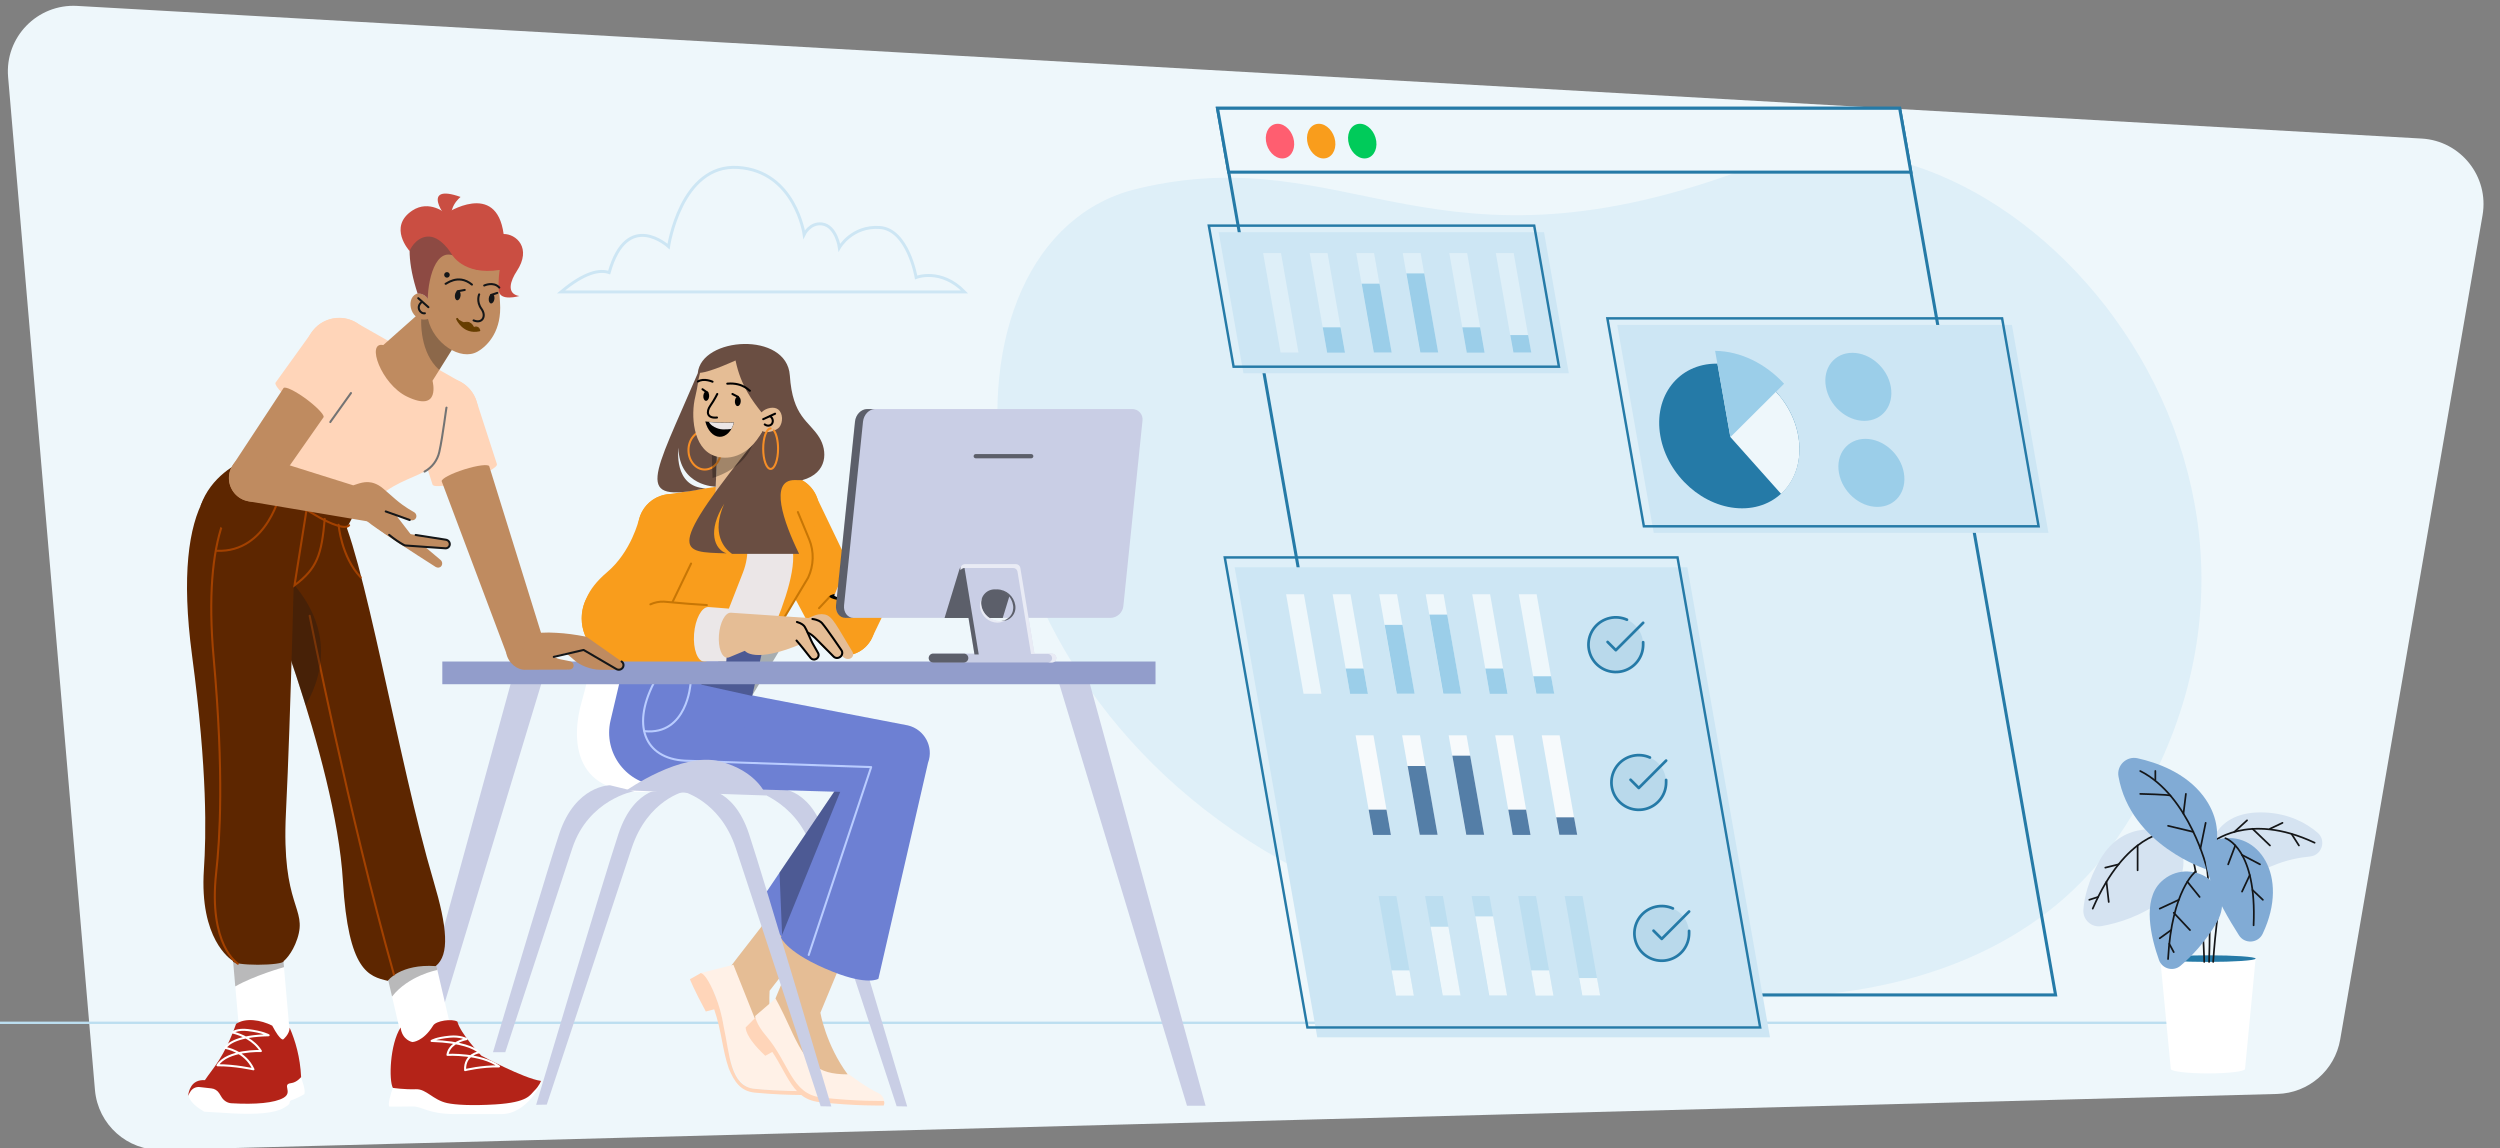<svg width="762" height="350" viewBox="0 0 762 350" fill="none" xmlns="http://www.w3.org/2000/svg">
<rect x="0" y="0" width="762" height="350" fill="#808080" stroke="none"/>
<g clip-path="url(#clip0_5124_157161)">
<path d="M756.682 65.605C758.716 53.828 750.036 42.908 738.104 42.233L23.527 1.803C11.374 1.115 1.43 11.352 2.47 23.479L28.941 332.217C29.845 342.765 38.813 350.781 49.397 350.501L694.111 333.434C703.641 333.182 711.668 326.239 713.29 316.845L756.682 65.605Z" fill="#EEF7FB"/>
<path d="M644.506 256.618C604.416 314.078 504.546 322.225 395.163 264.748C285.779 207.272 281.636 73.082 346.645 57.519C411.653 41.957 436.795 87.862 534.378 50.636C610.117 21.715 722.732 144.599 644.506 256.618Z" fill="#DEEFF8"/>
<path d="M279.242 84.563C279.242 84.563 276.775 70.011 268.228 69.343C259.682 68.726 255.849 75.462 255.849 75.462C255.849 75.462 254.924 68.88 250.562 68.263C246.862 67.8 245.1 71.451 245.1 71.451C245.1 71.451 242.368 52.168 224.923 51.037C207.477 49.906 203.777 75.153 203.777 75.153C203.777 75.153 191.177 63.584 185.67 83.072C182.763 82.095 178.181 82.969 171 88.985H183.732H190.428H214.085H247.346H294C286.775 81.581 279.242 84.563 279.242 84.563Z" stroke="#CDE6F4" stroke-width="0.904"/>
<path d="M-50.361 311.748L664.639 311.748" stroke="#BCDEF0" stroke-width="0.718" stroke-miterlimit="10"/>
<path fill-rule="evenodd" clip-rule="evenodd" d="M418.574 303.26L371.094 33H579.014L626.535 303.26H418.574Z" stroke="#257AA7" stroke-width="0.933" stroke-miterlimit="10"/>
<path fill-rule="evenodd" clip-rule="evenodd" d="M374.511 52.469L371.094 33H579.014L582.431 52.469H374.511Z" fill="#EEF7FB" stroke="#257AA7" stroke-width="0.933" stroke-miterlimit="10"/>
<path fill-rule="evenodd" clip-rule="evenodd" d="M389.448 37.728C391.792 37.728 394.017 40.112 394.415 43.013C394.812 45.953 393.183 48.297 390.839 48.297C388.495 48.297 386.269 45.913 385.872 43.013C385.475 40.073 387.104 37.728 389.448 37.728Z" fill="#FF5E70"/>
<path fill-rule="evenodd" clip-rule="evenodd" d="M402.004 37.728C404.348 37.728 406.573 40.112 406.97 43.013C407.368 45.953 405.739 48.297 403.395 48.297C401.05 48.297 398.825 45.913 398.428 43.013C398.031 40.073 399.62 37.728 402.004 37.728Z" fill="#F99D1C"/>
<path fill-rule="evenodd" clip-rule="evenodd" d="M414.521 37.728C416.866 37.728 419.091 40.112 419.488 43.013C419.885 45.953 418.256 48.297 415.912 48.297C413.568 48.297 411.343 45.913 410.946 43.013C410.548 40.073 412.138 37.728 414.521 37.728Z" fill="#00CB5A"/>
<path fill-rule="evenodd" clip-rule="evenodd" d="M504.053 162.408L492.928 99.035H613.238L624.363 162.408H504.053Z" fill="#CDE6F4"/>
<path fill-rule="evenodd" clip-rule="evenodd" d="M501.053 160.408L489.928 97.035H610.238L621.363 160.408H501.053Z" stroke="#257AA7" stroke-width="0.75"/>
<path fill-rule="evenodd" clip-rule="evenodd" d="M523.201 110.835C534.803 110.835 545.968 120.689 548.114 132.887C550.259 145.045 542.591 154.938 530.989 154.938C519.387 154.938 508.222 145.085 506.077 132.887C503.931 120.729 511.599 110.835 523.201 110.835Z" fill="#257AA7"/>
<path fill-rule="evenodd" clip-rule="evenodd" d="M523.482 110.875C535.005 111.034 546.011 120.848 548.117 132.926C549.388 140.118 547.242 146.515 542.872 150.528L527.416 133.205L523.482 110.875Z" fill="#EEF7FB"/>
<path fill-rule="evenodd" clip-rule="evenodd" d="M522.766 106.942C530.593 107.022 538.222 110.916 543.784 116.955L527.414 133.245L522.766 106.942Z" fill="#9BCEE9"/>
<path fill-rule="evenodd" clip-rule="evenodd" d="M564.603 107.538C570.086 107.538 575.331 112.186 576.324 117.908C577.318 123.629 573.742 128.278 568.259 128.278C562.775 128.278 557.531 123.629 556.537 117.908C555.504 112.186 559.12 107.538 564.603 107.538Z" fill="#9BCEE9"/>
<path fill-rule="evenodd" clip-rule="evenodd" d="M568.578 133.761C574.061 133.761 579.306 138.41 580.299 144.131C581.292 149.853 577.716 154.502 572.233 154.502C566.75 154.502 561.505 149.853 560.512 144.131C559.479 138.41 563.095 133.761 568.578 133.761Z" fill="#9BCEE9"/>
<path fill-rule="evenodd" clip-rule="evenodd" d="M376.31 172.898H514.306L539.497 316.173H401.5L376.31 172.898Z" fill="#CDE6F4"/>
<path fill-rule="evenodd" clip-rule="evenodd" d="M373.31 169.898H511.306L536.497 313.173H398.5L373.31 169.898Z" stroke="#257AA7" stroke-width="0.75"/>
<path fill-rule="evenodd" clip-rule="evenodd" d="M468.247 211.446L462.923 181.13H468.366L473.69 211.446H468.247ZM448.738 181.13H454.181L459.506 211.446H454.062L448.738 181.13ZM434.554 181.13H439.997L445.321 211.446H439.878L434.554 181.13ZM420.369 181.13H425.812L431.137 211.446H425.693L420.369 181.13ZM406.184 181.13H411.628L416.952 211.446H411.509L406.184 181.13ZM392 181.13H397.443L402.767 211.446H397.324L392 181.13Z" fill="#EEF7FB"/>
<path fill-rule="evenodd" clip-rule="evenodd" d="M415.602 203.777L416.952 211.485H411.509L410.158 203.777H415.602ZM422.038 190.467H427.482L431.177 211.446H425.733L422.038 190.467ZM458.155 203.777L459.506 211.485H454.063L452.712 203.777H458.155ZM441.11 187.328L445.361 211.446H439.918L435.666 187.328H441.11ZM467.333 206.122H472.777L473.73 211.446H468.287L467.333 206.122Z" fill="#9BCEE9"/>
<path opacity="0.12" d="M492.5 204.833C497.102 204.833 500.833 201.102 500.833 196.5C500.833 191.898 497.102 188.167 492.5 188.167C487.898 188.167 484.167 191.898 484.167 196.5C484.167 201.102 487.898 204.833 492.5 204.833Z" fill="#257AA7"/>
<path d="M500.833 195.738V196.505C500.832 198.302 500.25 200.05 499.174 201.49C498.098 202.929 496.586 203.982 494.863 204.491C493.14 205.001 491.298 204.94 489.612 204.317C487.926 203.694 486.487 202.543 485.509 201.036C484.531 199.528 484.067 197.745 484.185 195.952C484.303 194.159 484.998 192.452 486.165 191.086C487.333 189.72 488.911 188.768 490.664 188.372C492.416 187.976 494.25 188.157 495.892 188.888M500.833 189.833L492.5 198.175L490 195.675" stroke="#257AA7" stroke-width="0.833" stroke-linecap="round" stroke-linejoin="round"/>
<path fill-rule="evenodd" clip-rule="evenodd" d="M475.247 254.446L469.923 224.13H475.366L480.69 254.446H475.247ZM455.738 224.13H461.182L466.506 254.446H461.062L455.738 224.13ZM441.554 224.13H446.997L452.321 254.446H446.878L441.554 224.13ZM427.369 224.13H432.812L438.137 254.446H432.693L427.369 224.13ZM413.185 224.13H418.628L423.952 254.446H418.509L413.185 224.13Z" fill="#F7FAFC"/>
<path fill-rule="evenodd" clip-rule="evenodd" d="M422.602 246.777L423.952 254.485H418.509L417.158 246.777H422.602ZM429.038 233.467H434.482L438.177 254.446H432.733L429.038 233.467ZM465.155 246.777L466.506 254.485H461.063L459.712 246.777H465.155ZM448.11 230.328L452.361 254.446H446.918L442.666 230.328H448.11ZM474.333 249.122H479.777L480.73 254.446H475.287L474.333 249.122Z" fill="#547EA7"/>
<path opacity="0.12" d="M499.5 246.833C504.102 246.833 507.833 243.102 507.833 238.5C507.833 233.898 504.102 230.167 499.5 230.167C494.898 230.167 491.167 233.898 491.167 238.5C491.167 243.102 494.898 246.833 499.5 246.833Z" fill="#257AA7"/>
<path d="M507.833 237.738V238.505C507.832 240.302 507.25 242.05 506.174 243.49C505.098 244.929 503.586 245.982 501.863 246.491C500.14 247.001 498.298 246.94 496.612 246.317C494.926 245.694 493.487 244.543 492.509 243.036C491.531 241.528 491.067 239.745 491.185 237.952C491.303 236.159 491.998 234.452 493.165 233.086C494.333 231.72 495.911 230.768 497.664 230.372C499.416 229.976 501.25 230.157 502.892 230.888M507.833 231.833L499.5 240.175L497 237.675" stroke="#257AA7" stroke-width="0.833" stroke-linecap="round" stroke-linejoin="round"/>
<path fill-rule="evenodd" clip-rule="evenodd" d="M482.247 303.446L476.923 273.13H482.366L487.69 303.446H482.247ZM462.738 273.13H468.182L473.506 303.446H468.062L462.738 273.13ZM448.554 273.13H453.997L459.321 303.446H453.878L448.554 273.13ZM434.369 273.13H439.812L445.137 303.446H439.693L434.369 273.13ZM420.185 273.13H425.628L430.952 303.446H425.509L420.185 273.13Z" fill="#BCDEF0"/>
<path fill-rule="evenodd" clip-rule="evenodd" d="M429.602 295.777L430.952 303.485H425.509L424.158 295.777H429.602ZM436.038 282.467H441.482L445.177 303.446H439.733L436.038 282.467ZM472.155 295.777L473.506 303.485H468.063L466.712 295.777H472.155ZM455.11 279.328L459.361 303.446H453.918L449.666 279.328H455.11ZM481.333 298.122H486.777L487.73 303.446H482.287L481.333 298.122Z" fill="#EEF7FB"/>
<path opacity="0.12" d="M506.5 292.833C511.102 292.833 514.833 289.102 514.833 284.5C514.833 279.898 511.102 276.167 506.5 276.167C501.898 276.167 498.167 279.898 498.167 284.5C498.167 289.102 501.898 292.833 506.5 292.833Z" fill="#257AA7"/>
<path d="M514.833 283.738V284.505C514.832 286.302 514.25 288.05 513.174 289.49C512.098 290.929 510.586 291.982 508.863 292.491C507.14 293.001 505.298 292.94 503.612 292.317C501.926 291.694 500.487 290.543 499.509 289.036C498.531 287.528 498.067 285.745 498.185 283.952C498.303 282.159 498.998 280.452 500.165 279.086C501.333 277.72 502.911 276.768 504.664 276.372C506.416 275.976 508.25 276.157 509.892 276.888M514.833 277.833L506.5 286.175L504 283.675" stroke="#257AA7" stroke-width="0.833" stroke-linecap="round" stroke-linejoin="round"/>
<path fill-rule="evenodd" clip-rule="evenodd" d="M378.998 113.763L371.449 70.773H470.622L478.171 113.763H378.998Z" fill="#CDE6F4"/>
<path fill-rule="evenodd" clip-rule="evenodd" d="M375.998 111.763L368.449 68.773H467.622L475.171 111.763H375.998Z" stroke="#257AA7" stroke-width="0.75"/>
<path fill-rule="evenodd" clip-rule="evenodd" d="M461.247 107.446L455.923 77.13H461.366L466.69 107.446H461.247ZM441.738 77.13H447.181L452.506 107.446H447.062L441.738 77.13ZM427.554 77.13H432.997L438.321 107.446H432.878L427.554 77.13ZM413.369 77.13H418.812L424.137 107.446H418.693L413.369 77.13ZM399.184 77.13H404.628L409.952 107.446H404.509L399.184 77.13ZM385 77.13H390.443L395.767 107.446H390.324L385 77.13Z" fill="#DEEFF8"/>
<path fill-rule="evenodd" clip-rule="evenodd" d="M408.602 99.777L409.952 107.485H404.509L403.158 99.777H408.602ZM415.038 86.467H420.482L424.177 107.446H418.733L415.038 86.467ZM451.155 99.777L452.506 107.485H447.063L445.712 99.777H451.155ZM434.11 83.328L438.361 107.446H432.918L428.666 83.328H434.11ZM460.333 102.122H465.777L466.73 107.446H461.287L460.333 102.122Z" fill="#9BCEE9"/>
<path d="M684.286 325.823C684.286 326.572 679.223 327.177 672.975 327.177C666.727 327.177 661.664 326.57 661.664 325.823L658.432 292.185H687.518L684.286 325.823Z" fill="white"/>
<path d="M672.975 293.196C664.943 293.196 658.432 292.744 658.432 292.185C658.432 291.627 664.943 291.174 672.975 291.174C681.006 291.174 687.518 291.627 687.518 292.185C687.518 292.744 681.006 293.196 672.975 293.196Z" fill="#257AA7"/>
<path d="M674.572 293.196C674.572 293.196 675.856 272.353 679.144 264.462" stroke="#141618" stroke-width="0.529" stroke-miterlimit="10" stroke-linecap="round" stroke-linejoin="round"/>
<path d="M673.328 293.196C673.328 293.196 674.543 263.335 670.69 255.817" stroke="#141618" stroke-width="0.529" stroke-miterlimit="10" stroke-linecap="round" stroke-linejoin="round"/>
<path d="M671.847 293.193C671.847 293.193 671.346 262.959 665.052 252.622" stroke="#141618" stroke-width="0.529" stroke-miterlimit="10" stroke-linecap="round" stroke-linejoin="round"/>
<path d="M690.277 247.643C697.642 247.965 702.877 250.808 706.383 253.793C709.155 256.151 707.734 260.696 704.111 261.053C700.781 261.383 696.78 262.159 692.793 263.852C683.095 267.968 672.864 266.389 673.328 259.764C673.328 259.764 674.213 246.938 690.277 247.643Z" fill="#D5E3F1"/>
<path d="M673.953 257.006C673.953 257.006 684.921 247.197 705.494 256.862" stroke="#141618" stroke-width="0.529" stroke-miterlimit="10" stroke-linecap="round" stroke-linejoin="round"/>
<path d="M640.098 262.025C647.586 248.934 660.826 253.561 660.826 253.561C664.772 255.393 669.831 266.148 658.995 274.419C652.501 279.377 645.289 281.43 640.555 282.278C637.52 282.823 634.78 280.354 635.014 277.279C635.292 273.629 636.47 268.367 640.098 262.025Z" fill="#D5E3F1"/>
<path d="M660.826 253.561C660.826 253.561 647.862 253.844 637.859 276.956" stroke="#141618" stroke-width="0.529" stroke-miterlimit="10" stroke-linecap="round" stroke-linejoin="round"/>
<path d="M651.534 231.118C657.448 232.435 666.163 235.51 671.551 242.611C680.319 254.164 672.77 265.067 672.77 265.067C672.77 265.067 649.436 257.726 645.711 236.658C645.113 233.275 648.18 230.372 651.534 231.118Z" fill="#81ABD5"/>
<path d="M672.771 265.07C672.771 265.07 667.386 242.59 652.347 235.005" stroke="#141618" stroke-width="0.529" stroke-miterlimit="10" stroke-linecap="round" stroke-linejoin="round"/>
<path d="M676.325 255.817C688.048 252.916 698.082 266.783 689.674 284.595C688.28 287.544 684.2 287.827 682.44 285.082C676.543 275.873 666.697 258.198 676.325 255.817Z" fill="#81ABD5"/>
<path d="M678.294 255.485C678.294 255.485 687.968 258.509 686.893 282.032" stroke="#141618" stroke-width="0.529" stroke-miterlimit="10" stroke-linecap="round" stroke-linejoin="round"/>
<path d="M675.671 281.123C672.09 287.313 667.791 291.672 664.625 294.357C662.42 296.229 659.024 295.317 658.054 292.593C655.678 285.917 652.813 274.387 658.713 268.759C667.309 260.559 682.244 269.77 675.671 281.123Z" fill="#81ABD5"/>
<path d="M669.231 265.624C669.231 265.624 661.954 271.18 660.827 292.319" stroke="#141618" stroke-width="0.529" stroke-miterlimit="10" stroke-linecap="round" stroke-linejoin="round"/>
<path d="M681.314 257.7L679.143 263.455" stroke="#141618" stroke-width="0.529" stroke-miterlimit="10" stroke-linecap="round" stroke-linejoin="round"/>
<path d="M683.369 260.578L688.852 263.455" stroke="#141618" stroke-width="0.529" stroke-miterlimit="10" stroke-linecap="round" stroke-linejoin="round"/>
<path d="M685.723 266.742L683.37 271.757" stroke="#141618" stroke-width="0.529" stroke-miterlimit="10" stroke-linecap="round" stroke-linejoin="round"/>
<path d="M686.55 271.254L689.722 274.26" stroke="#141618" stroke-width="0.529" stroke-miterlimit="10" stroke-linecap="round" stroke-linejoin="round"/>
<path d="M681.031 253.561L684.9 250.036" stroke="#141618" stroke-width="0.529" stroke-miterlimit="10" stroke-linecap="round" stroke-linejoin="round"/>
<path d="M686.552 252.605L691.882 257.7" stroke="#141618" stroke-width="0.529" stroke-miterlimit="10" stroke-linecap="round" stroke-linejoin="round"/>
<path d="M691.882 252.621L695.702 250.806" stroke="#141618" stroke-width="0.529" stroke-miterlimit="10" stroke-linecap="round" stroke-linejoin="round"/>
<path d="M698.452 254.161L700.711 257.699" stroke="#141618" stroke-width="0.529" stroke-miterlimit="10" stroke-linecap="round" stroke-linejoin="round"/>
<path d="M670.689 258.623L672.287 250.806" stroke="#141618" stroke-width="0.529" stroke-miterlimit="10" stroke-linecap="round" stroke-linejoin="round"/>
<path d="M668.525 253.56L660.831 251.712" stroke="#141618" stroke-width="0.529" stroke-miterlimit="10" stroke-linecap="round" stroke-linejoin="round"/>
<path d="M665.515 248.014L666.26 241.976" stroke="#141618" stroke-width="0.529" stroke-miterlimit="10" stroke-linecap="round" stroke-linejoin="round"/>
<path d="M661.549 242.511C661.271 242.184 652.343 241.975 652.343 241.975" stroke="#141618" stroke-width="0.529" stroke-miterlimit="10" stroke-linecap="round" stroke-linejoin="round"/>
<path d="M656.948 237.699V234.993" stroke="#141618" stroke-width="0.529" stroke-miterlimit="10" stroke-linecap="round" stroke-linejoin="round"/>
<path d="M651.544 257.7V265.26" stroke="#141618" stroke-width="0.529" stroke-miterlimit="10" stroke-linecap="round" stroke-linejoin="round"/>
<path d="M645.746 263.455L641.691 264.462" stroke="#141618" stroke-width="0.529" stroke-miterlimit="10" stroke-linecap="round" stroke-linejoin="round"/>
<path d="M642.053 268.759L642.744 274.918" stroke="#141618" stroke-width="0.529" stroke-miterlimit="10" stroke-linecap="round" stroke-linejoin="round"/>
<path d="M639.513 273.387L636.814 274.259" stroke="#141618" stroke-width="0.529" stroke-miterlimit="10" stroke-linecap="round" stroke-linejoin="round"/>
<path d="M666.705 268.759L670.445 273.387" stroke="#141618" stroke-width="0.529" stroke-miterlimit="10" stroke-linecap="round" stroke-linejoin="round"/>
<path d="M664.097 274.26L658.288 276.959" stroke="#141618" stroke-width="0.529" stroke-miterlimit="10" stroke-linecap="round" stroke-linejoin="round"/>
<path d="M662.557 278.213L667.511 283.484" stroke="#141618" stroke-width="0.529" stroke-miterlimit="10" stroke-linecap="round" stroke-linejoin="round"/>
<path d="M661.758 283.484L658.288 285.987" stroke="#141618" stroke-width="0.529" stroke-miterlimit="10" stroke-linecap="round" stroke-linejoin="round"/>
<path d="M661.194 287.672L662.557 290.205" stroke="#141618" stroke-width="0.529" stroke-miterlimit="10" stroke-linecap="round" stroke-linejoin="round"/>
<path fill-rule="evenodd" clip-rule="evenodd" d="M163.415 336.747C163.415 336.747 183.612 268.984 188.519 254.136C193.458 239.287 203.242 240.357 203.242 240.357L208.716 241.206C208.716 241.206 197.485 243.66 192.546 258.477C187.607 273.326 166.655 336.684 166.655 336.684L163.415 336.747Z" fill="#C9CEE5"/>
<path fill-rule="evenodd" clip-rule="evenodd" d="M276.511 337.251C276.511 337.251 256.314 268.984 251.406 254.136C246.467 239.287 236.683 240.357 236.683 240.357L228.787 240.577C228.787 240.577 242.472 243.66 247.411 258.477C252.35 273.326 273.302 337.188 273.302 337.188L276.511 337.251Z" fill="#C9CEE5"/>
<path fill-rule="evenodd" clip-rule="evenodd" d="M222.779 175.425C214.631 174.67 201.041 174.167 185.5 176.809C181.945 177.407 179.554 180.333 180.058 183.447C181.63 193.231 180.12 204.273 177.383 213.585C174.017 224.942 174.08 243.88 200.317 241.112C226.397 238.375 238.981 239.255 238.981 239.255C258.077 237.84 258.045 241.929 269.465 241.678C260.814 233.373 216.959 226.263 221.773 222.708C224.51 220.663 218.91 211.855 231.714 183.227C233.35 179.452 227.467 175.866 222.779 175.425Z" fill="white"/>
<path fill-rule="evenodd" clip-rule="evenodd" d="M224.824 297.927C228.095 305.037 228.001 317.557 230.423 323.377C232.122 323.849 235.205 324.006 237.753 323.943C233.727 314.097 234.576 301.985 234.576 301.985L248.355 284.179L270.503 232.744C267.357 235.481 263.99 238.564 261.442 241.269L252.728 253.727C240.648 272.225 227.498 288.112 222.464 294.907C223.093 295.347 224.037 296.228 224.824 297.927Z" fill="#E5BD95"/>
<path fill-rule="evenodd" clip-rule="evenodd" d="M223.532 294.057L213.497 296.605C213.497 296.605 215.227 297.958 217.304 301.859C222.18 310.982 220.355 330.927 230.076 331.84C241.527 332.941 250.839 332.469 250.839 332.469C250.839 332.469 246.498 330.707 244.988 329.921C238.853 326.806 231.02 313.562 231.68 314.474L223.532 294.057Z" fill="#FFF1E7"/>
<path fill-rule="evenodd" clip-rule="evenodd" d="M210.288 298.461C210.288 298.461 211.421 301.45 215.133 308.308L217.681 307.647C219.978 314.254 220.166 320.074 222.148 325.705C223.784 329.606 225.64 332.594 230.076 333.035C241.527 334.136 250.839 333.664 250.839 333.664C250.839 333.664 249.581 333.161 248.197 332.563C244.642 332.626 237.847 332.626 230.013 331.871C222.557 331.179 222.431 321.363 220.544 312.712C220.009 309.44 219.191 306.42 218.027 303.526C215.951 298.367 214.315 296.605 213.591 296.605C213.466 296.605 213.34 296.668 213.277 296.794L210.288 298.461Z" fill="#FFD5B9"/>
<path fill-rule="evenodd" clip-rule="evenodd" d="M281.387 233.027L259.428 289.181C259.428 289.181 260.718 297.518 250.022 293.271C237.501 288.3 230.769 276.094 230.769 276.094L265.689 224.407C265.689 224.407 285.225 227.521 281.387 233.027Z" fill="#6D80D3"/>
<path opacity="0.3" fill-rule="evenodd" clip-rule="evenodd" d="M237.596 265.964L265.217 225.068H275.756C280.097 227.112 283.526 229.912 281.355 232.995L259.397 289.15C259.397 289.15 260.687 297.486 249.991 293.239C245.303 291.383 241.434 288.52 238.413 285.658L237.596 265.964Z" fill="black"/>
<path fill-rule="evenodd" clip-rule="evenodd" d="M233.254 321.804L239.608 318.312L230.611 309.85L227.308 313.121C227.276 313.121 226.836 315.795 233.254 321.804Z" fill="#FFD5B9"/>
<path fill-rule="evenodd" clip-rule="evenodd" d="M238.192 304.156L229.446 311.077C229.446 311.077 229.603 313.373 232.686 316.991C239.922 325.453 240.457 334.828 249.611 335.898C260.433 337.156 269.336 336.967 269.336 336.967C269.336 336.967 270.154 335.552 268.55 334.797C261.975 331.808 247.598 320.483 248.479 321.332L238.192 304.156Z" fill="#FFD5B9"/>
<path fill-rule="evenodd" clip-rule="evenodd" d="M238.16 302.803L230.169 309.692C230.169 309.692 230.326 311.989 233.409 315.607C240.645 324.069 241.18 333.444 250.334 334.513C261.156 335.772 269.525 335.552 269.525 335.552C269.525 335.552 269.304 333.884 267.7 333.161C261.125 330.172 248.29 319.098 249.202 319.948L238.16 302.803Z" fill="#FFF1E7"/>
<path fill-rule="evenodd" clip-rule="evenodd" d="M260.653 283.141H244.766C240.142 295.536 236.367 304.313 236.367 304.313C236.367 304.313 237.94 307.018 240.771 313.216C245.71 324.132 248.825 327.435 258.357 327.467C251.687 318.375 250.051 308.686 250.051 308.686L260.653 283.141Z" fill="#E5BD95"/>
<path fill-rule="evenodd" clip-rule="evenodd" d="M213.496 208.929L276.73 221.104C281.763 222.299 284.689 227.647 282.864 232.492L267.732 298.336C267.732 298.336 264.586 300.475 253.859 296.196C239.922 290.66 238.035 285.783 238.035 285.783L256.092 241.363L214.755 240.168L213.496 208.929Z" fill="#6D80D3"/>
<path fill-rule="evenodd" clip-rule="evenodd" d="M232.435 198.076L192.356 193.042L186.096 219.594C183.768 229.535 191.066 239.13 201.259 239.507L222.903 240.357L232.435 198.076Z" fill="#6D80D3"/>
<path d="M210.476 208.394C210.476 208.394 209.437 224.155 196.476 222.865" stroke="#B9CCFF" stroke-width="0.629" stroke-miterlimit="10" stroke-linecap="round" stroke-linejoin="round"/>
<path d="M199.308 208.111C192.135 222.047 197.137 231.8 209.91 231.894L265.53 233.813L246.497 291.069" stroke="#B9CCFF" stroke-width="0.629" stroke-miterlimit="10" stroke-linecap="round" stroke-linejoin="round"/>
<path opacity="0.3" fill-rule="evenodd" clip-rule="evenodd" d="M237.343 198.673L221.393 198.264L213.717 208.677L229.195 212.106L237.343 198.673Z" fill="black"/>
<path fill-rule="evenodd" clip-rule="evenodd" d="M154.008 320.703C160.551 300.726 171.153 268.481 174.456 258.477C179.396 243.628 193.269 241.143 193.269 241.143L185.939 239.35C185.939 239.35 175.4 239.287 170.461 254.136C167.095 264.297 156.556 299.499 150.264 320.703H154.008Z" fill="#C9CEE5"/>
<path fill-rule="evenodd" clip-rule="evenodd" d="M253.388 337.25C253.388 337.25 233.191 268.984 228.283 254.136C223.344 239.287 213.56 240.357 213.56 240.357L207.583 241.08C207.583 241.08 219.349 243.66 224.256 258.477C229.195 273.326 250.147 337.188 250.147 337.188L253.388 337.25Z" fill="#C9CEE5"/>
<path fill-rule="evenodd" clip-rule="evenodd" d="M190.972 240.891C190.972 240.891 207.708 229.094 219.317 232.051C230.925 235.009 233.505 242.464 233.505 242.464C233.505 242.464 209.565 241.678 190.972 240.891Z" fill="#C9CEE5"/>
<path fill-rule="evenodd" clip-rule="evenodd" d="M229.792 158.689C229.981 159.224 230.232 159.759 230.484 160.231C230.547 160.356 230.61 160.514 230.704 160.639L248.636 194.206C248.636 194.206 248.699 194.206 248.793 194.206C250.241 197.478 253.512 199.775 257.35 199.775C262.51 199.775 266.694 195.59 266.694 190.431C266.694 188.418 266.065 186.562 264.995 185.052L249.297 152.366C249.265 152.208 249.202 152.051 249.14 151.925C247.283 146.577 241.432 143.777 236.084 145.634C230.736 147.521 227.904 153.341 229.792 158.689Z" fill="#F99D1C"/>
<path fill-rule="evenodd" clip-rule="evenodd" d="M248.008 190.463C248.008 195.622 252.192 199.806 257.352 199.806C260.718 199.806 263.644 198.044 265.28 195.37C265.311 195.37 265.311 195.339 265.342 195.339L265.5 194.993C265.688 194.678 265.846 194.332 265.972 194.017L271.414 182.692H271.32C271.383 182.629 271.446 182.566 271.446 182.503C271.697 181.686 267.765 180.868 262.605 180.647C257.478 180.427 253.388 181.119 252.822 181.748C251.406 183.384 250.085 184.422 249.644 185.115C248.638 186.625 248.008 188.481 248.008 190.463Z" fill="#F99D1C"/>
<path d="M249.643 185.366L252.884 181.906" stroke="#C77605" stroke-width="0.629" stroke-miterlimit="10" stroke-linecap="round"/>
<path fill-rule="evenodd" clip-rule="evenodd" d="M262.636 180.616C267.764 180.836 271.728 181.654 271.476 182.472C271.224 183.29 266.851 183.793 261.692 183.573C256.564 183.353 252.6 182.535 252.852 181.717C253.135 180.931 257.508 180.427 262.636 180.616Z" fill="#000100"/>
<path fill-rule="evenodd" clip-rule="evenodd" d="M273.112 174.764L270.155 181.843H270.092C270.092 181.874 270.092 181.906 270.092 181.968C269.872 182.661 266.16 183.07 261.787 182.912C257.414 182.723 254.079 182.031 254.3 181.339C254.3 181.308 254.331 181.245 254.394 181.213L257.32 174.135L273.112 174.764Z" fill="#EBE7E8"/>
<path fill-rule="evenodd" clip-rule="evenodd" d="M265.595 173.192C269.968 173.38 273.303 174.072 273.083 174.764C272.862 175.457 269.15 175.866 264.777 175.708C260.404 175.519 257.07 174.827 257.29 174.135C257.51 173.443 261.254 173.003 265.595 173.192Z" fill="black"/>
<path fill-rule="evenodd" clip-rule="evenodd" d="M275.943 150.195C275.346 151.611 274.685 152.963 273.898 154.316C273.521 154.977 273.081 155.669 272.577 156.329C272.325 156.675 272.074 156.99 271.791 157.336C271.508 157.651 271.099 158.06 270.973 158.217C270.186 159.129 269.62 160.105 269.368 160.985C269.18 161.646 269.18 162.212 269.274 162.684L274.622 162.904C274.622 162.904 272.2 174.072 272.168 174.167C271.979 174.764 268.771 175.142 264.995 174.985C261.22 174.827 258.326 174.23 258.515 173.632C258.546 173.569 261.912 165.232 261.912 165.232V165.201V164.226C261.881 161.961 262.667 159.821 263.769 158.186C264.901 156.55 266.285 155.323 267.732 154.348C268.141 154.064 268.299 154.001 268.582 153.844C268.833 153.687 269.085 153.53 269.337 153.309C269.84 152.932 270.344 152.491 270.815 152.02C271.791 151.076 272.734 150.006 273.615 148.937L273.647 148.874C274.119 148.276 274.968 148.182 275.534 148.622C276.038 149.031 276.164 149.66 275.943 150.195Z" fill="#E5BD95"/>
<path d="M291.202 145.13C288.433 148.213 285.633 151.296 282.802 154.348C281.386 155.889 279.971 157.399 278.523 158.909C277.8 159.664 277.076 160.419 276.321 161.174C275.566 161.929 274.811 162.684 273.93 163.471C272.704 164.572 270.847 164.509 269.809 163.313C268.74 162.149 268.865 160.293 270.092 159.192C270.187 159.098 270.281 159.035 270.376 158.972L270.438 158.941C271.162 158.437 271.98 157.84 272.766 157.21C273.553 156.581 274.371 155.952 275.157 155.291C276.762 154.002 278.335 152.649 279.908 151.328C283.054 148.654 286.2 145.98 289.346 143.243C289.912 142.739 290.761 142.802 291.233 143.337C291.674 143.872 291.642 144.627 291.202 145.13Z" fill="#E5BD95"/>
<path d="M286.105 141.355L283.274 153.089C283.242 153.247 283.18 153.404 283.085 153.561L282.991 153.687C282.11 154.851 281.229 155.889 280.317 156.927C279.404 157.965 278.429 159.004 277.423 159.979C276.416 160.954 275.378 161.929 274.214 162.81C273.081 163.691 271.854 164.509 270.407 165.138C269.715 165.421 268.96 165.138 268.677 164.446C268.425 163.817 268.708 163.062 269.337 162.747L269.369 162.716C270.407 162.181 271.414 161.426 272.358 160.576C273.333 159.727 274.214 158.783 275.095 157.808C275.975 156.833 276.825 155.826 277.611 154.788C278.398 153.75 279.216 152.649 279.908 151.611L279.625 152.177L283.526 140.694C283.746 140.002 284.532 139.593 285.224 139.814C285.885 140.002 286.263 140.694 286.105 141.355Z" fill="#E5BD95"/>
<path d="M278.838 144.281L281.732 152.46C281.889 152.9 281.827 153.372 281.606 153.781L281.48 154.001C281.166 154.536 280.914 154.977 280.631 155.448C280.348 155.92 280.033 156.361 279.75 156.833C279.152 157.745 278.523 158.626 277.863 159.507C276.573 161.237 275.189 162.936 273.741 164.54C272.609 165.83 270.627 165.987 269.369 164.886C268.11 163.785 268.016 161.835 269.18 160.545C269.306 160.388 269.463 160.262 269.62 160.136C271.193 158.909 272.735 157.619 274.245 156.266C274.968 155.574 275.723 154.882 276.416 154.19C276.762 153.844 277.108 153.467 277.454 153.12C277.768 152.774 278.146 152.365 278.397 152.051L278.146 153.592L276.29 145.098C276.132 144.375 276.604 143.651 277.328 143.494C277.957 143.305 278.618 143.651 278.838 144.281Z" fill="#E5BD95"/>
<path fill-rule="evenodd" clip-rule="evenodd" d="M267.952 157.525L281.259 150.415L274.087 164.257L267.449 163.974L267.952 157.525Z" fill="#E5BD95"/>
<path d="M264.586 161.866C264.586 161.866 264.838 158.343 269.148 156.487C272.231 155.197 277.862 152.554 277.862 152.554" stroke="black" stroke-width="0.629" stroke-miterlimit="10" stroke-linecap="round" stroke-linejoin="round"/>
<path d="M280.663 149.314C281.795 145.917 283.526 140.694 283.526 140.694C283.746 140.002 284.532 139.593 285.224 139.814C285.885 140.002 286.263 140.694 286.105 141.355L283.274 153.089C283.242 153.247 283.18 153.404 283.085 153.561L282.991 153.687C282.11 154.851 280.663 156.33 279.247 157.556" stroke="black" stroke-width="0.629" stroke-miterlimit="10" stroke-linecap="round" stroke-linejoin="round"/>
<path d="M277.863 152.555L276.258 145.099C276.101 144.375 276.573 143.652 277.296 143.494C277.957 143.337 278.618 143.683 278.838 144.312L281.732 152.492C281.889 152.932 281.827 153.404 281.606 153.813L281.48 154.033C281.166 154.568 280.914 155.008 280.631 155.48C280.348 155.952 280.033 156.393 279.75 156.864C279.152 157.777 278.523 158.658 277.863 159.538" stroke="black" stroke-width="0.629" stroke-miterlimit="10" stroke-linecap="round" stroke-linejoin="round"/>
<path fill-rule="evenodd" clip-rule="evenodd" d="M195.062 164.194C196.352 167.843 199.466 170.328 203.052 170.926C199.655 184.359 202.612 200.057 202.612 200.057L236.588 192.476L246.309 175.991C248.071 172.247 248.165 167.969 246.624 164.257L246.12 163.061C249.203 160.387 250.525 156.015 249.109 151.925C247.536 147.395 243.1 144.689 238.507 145.098C238.098 145.13 237.658 145.193 237.217 145.287C228.188 146.797 207.834 150.006 204.028 150.604C203.147 150.667 202.235 150.855 201.354 151.17C196.006 153.026 193.206 158.846 195.062 164.194Z" fill="#F99D1C"/>
<path fill-rule="evenodd" clip-rule="evenodd" d="M217.806 196.66L235.266 192.759C239.167 183.793 243.477 171.524 241.086 165.547C236.21 153.372 235.707 147.395 235.707 147.395L227.401 146.86C225.073 147.238 222.651 147.615 220.292 147.993C223.563 152.114 230.925 163.156 226.426 174.576C223.406 182.283 220.166 190.62 217.806 196.66Z" fill="#EBE6E7"/>
<path d="M243.195 156.078L246.624 164.351C248.166 168.063 248.072 172.342 246.31 176.086L237.69 190.494" stroke="#C77605" stroke-width="0.629" stroke-miterlimit="10" stroke-linecap="round"/>
<path fill-rule="evenodd" clip-rule="evenodd" d="M177.287 188.48C177.287 195.873 183.264 201.851 190.657 201.851C194.149 201.851 197.327 200.498 199.686 198.327C201.511 198.579 202.706 198.61 202.769 198.201C202.769 198.201 201.637 197.918 200.378 197.635C202.612 195.244 203.996 192.035 203.996 188.48C203.996 187.348 203.87 186.278 203.587 185.209C207.331 178.099 211.704 169.699 213.465 166.082C214.975 163.565 215.416 160.419 214.346 157.43C212.49 152.082 206.639 149.283 201.291 151.139C197.924 152.334 195.565 155.102 194.747 158.343C194.747 158.343 192.45 168.158 185.026 174.418C181.754 177.187 179.835 179.829 178.797 182.22C177.853 184.076 177.287 186.215 177.287 188.48Z" fill="#F99D1C"/>
<path d="M210.634 171.776L202.203 189.267" stroke="#C77605" stroke-width="0.629" stroke-miterlimit="10" stroke-linecap="round"/>
<path fill-rule="evenodd" clip-rule="evenodd" d="M189.683 201.819C189.777 201.851 189.903 201.851 190.029 201.851C190.029 201.851 190.155 201.851 190.343 201.851C190.438 201.851 190.532 201.851 190.658 201.851C190.878 201.851 191.13 201.851 191.35 201.819C196.352 201.788 214.095 201.945 214.095 201.945H214.127C216.392 201.976 218.531 198.075 218.908 193.231C219.286 188.386 217.744 184.454 215.479 184.454C212.585 184.265 208.275 183.982 203.084 183.478C201.102 178.571 196.289 175.11 190.689 175.11C183.296 175.11 177.319 181.088 177.319 188.48C177.288 195.527 182.762 201.316 189.683 201.819ZM190.375 201.882C190.249 201.882 190.155 201.882 190.06 201.851C190.029 201.851 190.123 201.851 190.375 201.882Z" fill="#F99D1C"/>
<path d="M198.24 184.202C199.498 183.636 200.914 183.321 202.361 183.384C207.867 183.919 212.428 184.234 215.448 184.422" stroke="#C77605" stroke-width="0.629" stroke-miterlimit="10" stroke-linecap="round"/>
<path fill-rule="evenodd" clip-rule="evenodd" d="M222.652 185.555L221.362 201.662C221.362 201.662 214.724 201.662 214.661 201.662C212.616 201.662 211.201 197.824 211.547 193.262C211.893 188.701 213.843 185.02 215.888 185.02C215.888 184.988 222.652 185.555 222.652 185.555Z" fill="#EBE7E8"/>
<path fill-rule="evenodd" clip-rule="evenodd" d="M246.97 188.417L244.579 191.815L244.642 196.093C229.793 202.448 227.025 198.359 227.025 198.359C227.025 198.359 224.791 199.271 222.337 200.309C222.117 200.403 221.897 200.466 221.677 200.466C219.978 200.466 218.845 197.383 219.129 193.577C219.412 189.802 221.016 186.719 222.715 186.75C222.904 186.719 246.97 188.417 246.97 188.417Z" fill="#E5BD95"/>
<path d="M243.321 189.707C247.033 188.323 248.763 186.782 251.374 187.285C253.765 187.757 255.024 190.777 259.837 198.673C260.749 200.403 258.39 201.914 256.628 199.9C255.842 200.592 254.426 200.655 253.954 200.089C253.168 199.082 248.543 194.678 247.725 193.671C247.033 192.79 246.278 192.885 244.925 193.168C243.856 193.388 245.366 194.08 244.233 194.489H244.202C242.786 195.024 241.276 194.363 240.804 193.011C240.332 191.658 239.231 191.469 240.647 190.966C240.773 190.903 242.283 191.91 243.321 189.707Z" fill="#E5BD95"/>
<path d="M235.297 190.305C238.663 189.141 241.243 188.103 242.218 188.354C243.854 188.826 244.578 189.518 244.892 189.99C245.616 191.123 246.906 194.426 247.566 195.59C248.227 196.723 248.856 197.887 249.517 199.019C249.894 199.711 249.611 200.623 248.888 201.032C248.227 201.41 247.409 201.253 246.969 200.686C246.182 199.68 245.364 198.642 244.578 197.635C243.76 196.628 242.942 195.621 242.124 194.678C241.904 194.426 241.715 194.206 241.495 193.986L241.18 193.671L241.054 193.545L240.991 193.482L240.96 193.451L241.023 193.514C241.369 193.828 241.558 193.828 241.558 193.86C241.589 193.891 241.526 193.891 241.463 193.891C241.306 193.923 241.054 193.954 240.803 194.017C239.733 194.237 238.412 194.646 237.311 195.087H237.279C235.864 195.621 234.353 194.961 233.882 193.608C233.41 192.255 234.196 190.714 235.612 190.179C235.612 190.148 235.171 190.336 235.297 190.305Z" fill="#E5BD95"/>
<path d="M247.63 188.669C249.329 188.889 250.147 189.487 250.525 189.896C252.129 191.752 256.25 197.887 256.439 198.138C256.911 198.768 256.785 199.711 256.093 200.215C255.464 200.687 254.646 200.655 254.111 200.152C253.293 199.365 249.833 195.779 248.385 194.363C248.197 194.175 247.096 193.168 246.215 192.822" stroke="black" stroke-width="0.629" stroke-miterlimit="10" stroke-linecap="round" stroke-linejoin="round"/>
<path d="M242.912 189.581C244.359 189.99 245.02 190.62 245.271 191.029C245.932 192.035 247.064 194.992 247.631 195.999C248.228 197.006 248.795 198.044 249.361 199.051C249.707 199.68 249.455 200.466 248.795 200.844C248.197 201.19 247.473 201.033 247.096 200.561C246.404 199.648 245.68 198.736 244.957 197.855C244.233 196.974 243.51 196.062 242.786 195.244" stroke="black" stroke-width="0.629" stroke-miterlimit="10" stroke-linecap="round" stroke-linejoin="round"/>
<path fill-rule="evenodd" clip-rule="evenodd" d="M232.403 130.03L235.707 150.667L217.995 151.894L218.687 134.969L232.403 130.03Z" fill="#E5BD95"/>
<path fill-rule="evenodd" clip-rule="evenodd" d="M215.069 148.842C205.128 148.465 206.795 136.479 206.795 136.479C207.016 148.276 218.152 148.339 218.152 148.339L218.624 135.849C216.988 135.755 227.684 129.746 231.617 127.639C231.68 128.425 232.12 131.099 232.152 131.886C202.076 168.944 207.204 168.252 221.455 168.661C217.743 167.466 215.51 161.866 220.732 153.561C216.674 162.684 220.826 167.277 223.123 168.819H243.571C238.789 159.066 234.385 146.325 242.187 146.325C243.383 146.325 244.515 146.357 244.515 146.357C252.443 144.155 252.191 137.328 249.737 133.364C246.56 128.205 241.589 127.198 240.74 114.426C239.828 100.93 213.685 102.597 212.678 113.765C198.993 145.853 192.89 153.467 215.069 148.842ZM221.55 168.724C221.518 168.693 221.487 168.693 221.455 168.661C221.487 168.693 221.487 168.693 221.518 168.724H221.55Z" fill="#6A4E42"/>
<path fill-rule="evenodd" clip-rule="evenodd" d="M214.817 131.288C212.08 131.288 209.847 133.931 209.847 137.202C209.847 140.474 212.08 143.117 214.817 143.117C217.554 143.117 219.788 140.474 219.788 137.202C219.819 133.962 217.586 131.288 214.817 131.288Z" stroke="#F68E26" stroke-width="0.629" stroke-miterlimit="10" stroke-linecap="round" stroke-linejoin="round"/>
<path opacity="0.3" fill-rule="evenodd" clip-rule="evenodd" d="M217.178 145.696C229.919 141.575 230.171 132.326 230.171 132.326L227.906 132.609L216.927 136.888L217.178 145.696Z" fill="black"/>
<path fill-rule="evenodd" clip-rule="evenodd" d="M232.371 131.414C234.132 132.263 236.932 131.036 237.561 130.187C238.663 128.74 238.725 125.971 237.152 124.776C235.894 123.801 233.535 124.367 232.339 125.468C232.276 125.531 232.15 125.657 232.119 125.688C229.445 122.291 225.796 117.666 224.191 109.864C224.191 109.864 216.578 113.419 213.369 113.639C212.709 115.936 212.803 117.32 211.922 120.938C210.538 126.412 211.136 136.51 217.648 138.901C221.391 140.348 227.935 139.687 232.371 131.414ZM232.308 125.499C232.339 125.468 232.339 125.468 232.308 125.499Z" fill="#E5BD95"/>
<path d="M234.796 126.884C235.551 127.45 235.771 128.457 235.299 129.149C234.827 129.841 233.852 129.935 233.097 129.369" stroke="black" stroke-width="0.629" stroke-miterlimit="10" stroke-linecap="round" stroke-linejoin="round"/>
<path d="M217.177 116.345C217.177 116.345 214.503 115.15 212.742 116.282" stroke="black" stroke-width="0.629" stroke-miterlimit="10" stroke-linecap="round" stroke-linejoin="round"/>
<path d="M215.603 119.68L214.124 118.641" stroke="black" stroke-width="0.629" stroke-miterlimit="10" stroke-linecap="round" stroke-linejoin="round"/>
<path d="M224.948 120.969L223.249 120.089" stroke="black" stroke-width="0.629" stroke-miterlimit="10" stroke-linecap="round" stroke-linejoin="round"/>
<path d="M228.565 119.082C228.628 119.491 226.772 116.502 221.676 116.943" stroke="black" stroke-width="0.629" stroke-miterlimit="10" stroke-linecap="round" stroke-linejoin="round"/>
<path d="M218.624 120.088C218.624 120.088 217.775 121.85 216.517 123.643C215.164 125.562 215.51 127.576 218.53 127.261" stroke="black" stroke-width="0.629" stroke-miterlimit="10" stroke-linecap="round" stroke-linejoin="round"/>
<path d="M232.624 127.765L236.242 126.097" stroke="black" stroke-width="0.629" stroke-miterlimit="10" stroke-linecap="round" stroke-linejoin="round"/>
<path fill-rule="evenodd" clip-rule="evenodd" d="M225.043 120.875C224.571 120.781 224.099 121.316 224.004 122.133C223.91 122.92 224.225 123.675 224.728 123.769C225.2 123.864 225.672 123.329 225.766 122.511C225.86 121.725 225.546 120.969 225.043 120.875Z" fill="black"/>
<path fill-rule="evenodd" clip-rule="evenodd" d="M215.416 119.27C214.944 119.176 214.472 119.711 214.378 120.529C214.283 121.315 214.598 122.07 215.101 122.165C215.573 122.259 216.045 121.724 216.139 120.906C216.234 120.12 215.919 119.396 215.416 119.27Z" fill="black"/>
<path fill-rule="evenodd" clip-rule="evenodd" d="M219.347 128.803C217.774 128.74 216.295 128.614 214.974 128.457C215.635 131.131 217.334 133.081 219.315 133.144C221.297 133.207 223.028 131.414 223.72 128.771C222.367 128.834 220.888 128.866 219.347 128.803Z" fill="black"/>
<path fill-rule="evenodd" clip-rule="evenodd" d="M220.356 130.879C221.331 130.91 222.18 130.847 222.904 130.753C223.25 130.187 223.501 129.526 223.69 128.803C222.369 128.866 220.89 128.897 219.317 128.834C218.185 128.803 217.115 128.708 216.108 128.614C216.549 129.746 218.625 130.847 220.356 130.879Z" fill="#EBE6E7"/>
<path d="M234.888 130.596C233.629 130.596 232.623 133.364 232.623 136.762C232.623 140.159 233.629 142.928 234.888 142.928C236.146 142.928 237.153 140.159 237.153 136.762C237.153 134.308 236.618 132.169 235.863 131.193" stroke="#F68E26" stroke-width="0.629" stroke-miterlimit="10" stroke-linecap="round" stroke-linejoin="round"/>
<path fill-rule="evenodd" clip-rule="evenodd" d="M165.459 206.853H156.084L120.378 337.03H126.04L165.459 206.853Z" fill="#C9CEE5"/>
<path fill-rule="evenodd" clip-rule="evenodd" d="M322.378 206.853H331.753L367.459 337.03H361.797L322.378 206.853Z" fill="#C9CEE5"/>
<path fill-rule="evenodd" clip-rule="evenodd" d="M352.201 201.631H134.817V208.552H352.201V201.631Z" fill="#929DCB"/>
<path fill-rule="evenodd" clip-rule="evenodd" d="M260.689 128.222L254.85 184.787C254.731 185.695 255.015 186.609 255.627 187.29C256.238 187.971 257.117 188.351 258.031 188.33H295.199L296.987 199.208H284.502C283.759 199.194 283.132 199.758 283.067 200.498C283.048 200.871 283.183 201.236 283.44 201.506C283.697 201.777 284.054 201.93 284.428 201.929H320.621C320.995 201.93 321.352 201.777 321.609 201.506C321.866 201.236 322.001 200.871 321.982 200.498C321.915 199.758 321.289 199.195 320.547 199.208H315.291L313.504 188.33H338.484C340.488 188.29 342.157 186.779 342.394 184.787L348.233 128.222C348.35 127.316 348.066 126.403 347.456 125.722C346.845 125.042 345.969 124.661 345.055 124.679H264.599C262.595 124.721 260.927 126.232 260.689 128.222ZM307.356 188.33C306.581 188.97 305.603 189.314 304.598 189.301C303.515 189.288 302.461 188.95 301.573 188.33H307.356Z" fill="#C9CEE5"/>
<g style="mix-blend-mode:overlay" opacity="0.6">
<path fill-rule="evenodd" clip-rule="evenodd" d="M257.694 188.33H260.136C258.333 188.33 257.051 186.609 257.27 184.482L263.046 128.527C263.265 126.401 264.905 124.68 266.707 124.68H264.254C262.452 124.68 260.812 126.401 260.593 128.527L254.817 184.482C254.591 186.609 255.891 188.33 257.694 188.33ZM295.199 188.371L297.017 199.476H298.318L293.988 173.128H293.928C293.823 173.128 293.718 173.14 293.616 173.166C293.279 173.247 292.988 173.458 292.806 173.753L292.934 174.538L292.772 173.552C292.726 173.282 292.764 173.005 292.88 172.757C292.668 172.978 292.511 173.247 292.423 173.541L287.896 188.371H295.199ZM307.628 181.836C306.587 180.48 304.987 179.671 303.279 179.635C302.042 179.601 300.855 180.124 300.045 181.061C299.236 181.997 298.889 183.248 299.102 184.468C299.346 186.068 300.261 187.488 301.618 188.371H305.632L307.628 181.836ZM284.425 201.93C283.674 201.93 283.064 201.32 283.064 200.569C283.064 199.817 283.674 199.208 284.425 199.208H293.787C294.538 199.208 295.147 199.817 295.147 200.569C295.147 201.32 294.538 201.93 293.787 201.93H284.425ZM303.633 179.635C306.254 179.872 308.376 181.866 308.777 184.468C308.984 185.631 308.682 186.827 307.946 187.752C307.211 188.677 306.113 189.241 304.934 189.301H305.279C306.517 189.335 307.704 188.811 308.513 187.874C309.323 186.938 309.669 185.687 309.457 184.468C309.034 181.743 306.726 179.71 303.971 179.635H303.633ZM314.318 138.398C314.678 138.398 314.969 138.689 314.969 139.049C314.969 139.408 314.678 139.699 314.318 139.699H297.407C297.048 139.699 296.757 139.408 296.757 139.049C296.757 138.689 297.048 138.398 297.407 138.398H314.318Z" fill="#141618"/>
</g>
<g style="mix-blend-mode:overlay" opacity="0.6">
<path d="M299.112 184.468C299.535 187.192 301.843 189.225 304.598 189.301C305.371 189.309 306.132 189.11 306.802 188.724C306.035 189.431 305.025 189.816 303.981 189.799C301.335 189.726 299.119 187.772 298.715 185.155C298.557 184.131 298.789 183.084 299.365 182.222C299.09 182.936 299.003 183.71 299.112 184.468Z" fill="white"/>
<path d="M293.812 171.983C293.918 171.957 294.027 171.943 294.136 171.943H309.638C310.316 171.943 310.893 172.434 311.002 173.102L315.291 199.208H320.547C321.289 199.195 321.915 199.758 321.981 200.498C322.001 200.871 321.866 201.236 321.609 201.506C321.352 201.777 320.995 201.93 320.621 201.93H319.376C319.734 201.929 320.077 201.781 320.323 201.522C320.57 201.262 320.699 200.912 320.681 200.554C320.616 199.844 320.015 199.303 319.302 199.316H314.254L310.136 174.24C310.031 173.597 309.476 173.125 308.824 173.125H293.935C293.83 173.124 293.725 173.136 293.623 173.162C293.281 173.245 292.987 173.46 292.805 173.761L292.772 173.549V173.549C292.654 172.835 293.109 172.151 293.812 171.983V171.983Z" fill="white"/>
</g>
<path fill-rule="evenodd" clip-rule="evenodd" d="M121.225 243.753L106.03 245.923L123.522 321.079L138.717 318.908L121.225 243.753Z" fill="white"/>
<path opacity="0.3" fill-rule="evenodd" clip-rule="evenodd" d="M119.494 303.745C124.527 297.327 133.147 295.691 133.147 295.691C133.21 295.629 133.241 295.566 133.273 295.503L131.669 288.676C129.278 288.33 125.786 288.802 121.759 290.092C119.683 290.752 118.141 292.011 117.103 293.521L119.494 303.745Z" fill="#141618"/>
<path fill-rule="evenodd" clip-rule="evenodd" d="M132.801 294.464C122.011 293.741 118.204 298.9 118.204 298.963C112.447 297.579 106.155 296.163 104.519 268.542C102.317 231.043 77.622 171.302 77.622 171.302C77.622 171.302 98.322 147.33 102.663 154.094C110.654 166.489 121.413 232.49 132.109 268.416C136.356 282.699 137.08 291.004 132.801 294.464Z" fill="#5D2600"/>
<path d="M94.39 187.692C94.39 187.692 106.376 248.44 120.061 297.013" stroke="#A34100" stroke-width="0.629" stroke-miterlimit="10" stroke-linecap="round"/>
<path opacity="0.3" fill-rule="evenodd" clip-rule="evenodd" d="M93.164 215.03C106.912 190.838 86.841 174.197 79.542 169.163C78.347 170.484 77.623 171.302 77.623 171.302C77.623 171.302 85.803 191.09 93.164 215.03Z" fill="#141618"/>
<path fill-rule="evenodd" clip-rule="evenodd" d="M118.646 337.28C118.646 337.28 122.012 337.343 125.661 337.249C128.775 337.154 130.223 339.577 138.842 339.577C141.737 339.577 147.777 339.577 152.81 339.577C160.833 339.577 165.142 329.793 165.142 329.793C164.985 329.762 160.392 330.202 160.235 330.171C151.898 329.321 124.591 322.337 124.497 321.488C121.257 326.521 117.765 335.99 118.646 337.28Z" fill="white"/>
<path fill-rule="evenodd" clip-rule="evenodd" d="M119.748 331.586C119.748 331.586 123.177 332.121 126.826 331.995C129.941 331.9 131.985 335.267 136.264 336.21C138.844 336.777 143.909 337.06 151.05 336.619C160.928 335.99 161.494 333.788 162.847 332.467C164.452 330.894 164.892 329.478 164.892 329.478C164.861 329.478 164.829 329.478 164.798 329.447C159.575 328.692 146.677 321.739 146.677 321.739C146.677 321.739 140.291 315.007 139.41 311.389C137.837 310.414 132.803 311.106 131.985 312.648C128.934 317.555 125.694 317.618 125.694 317.618C125.694 317.618 122.579 317.083 122.107 313.182C118.804 318.342 118.489 329.289 119.748 331.586Z" fill="#B42318"/>
<path fill-rule="evenodd" clip-rule="evenodd" d="M136.389 321.519C136.389 321.519 146.518 320.984 152.087 325.043C146.833 324.917 141.768 326.175 141.768 326.175C141.516 321.299 146.109 320.733 146.109 320.733C144.505 319.474 140.982 317.587 131.544 317.272C131.544 317.272 132.834 316.391 137.081 315.983C140.195 315.668 142.209 316.706 142.209 316.706C139.723 317.209 136.797 318.688 136.389 321.519Z" stroke="white" stroke-width="0.629" stroke-miterlimit="10" stroke-linecap="round" stroke-linejoin="round"/>
<path fill-rule="evenodd" clip-rule="evenodd" d="M82.059 243.721H66.707L73.47 320.576H88.822L82.059 243.721Z" fill="white"/>
<path opacity="0.3" fill-rule="evenodd" clip-rule="evenodd" d="M75.863 286.82C73.724 287.198 72.025 288.173 70.735 289.431L71.711 300.662C77.436 297.359 86.496 294.811 86.496 294.811C86.528 294.779 86.528 294.779 86.559 294.748L85.867 286.978C83.539 286.16 80.016 286.034 75.863 286.82Z" fill="#141618"/>
<path fill-rule="evenodd" clip-rule="evenodd" d="M62.302 338.853C65.102 339.011 67.996 339.199 70.827 339.357C78.126 339.766 83.757 339.294 86.431 337.721C89.388 335.99 87.564 336.431 88.665 335.393C90.395 334.889 92.755 333.505 92.755 333.505C93.573 331.366 89.577 323.312 88.822 322.369C88.791 324.382 86.274 319.978 86.274 319.978C86.274 319.978 85.487 320.67 82.908 315.794C79.447 314.032 74.288 313.56 71.897 315.259C66.392 319.663 67.556 328.377 63.843 329.29C50.473 332.624 62.302 338.853 62.302 338.853Z" fill="white"/>
<path fill-rule="evenodd" clip-rule="evenodd" d="M60.855 331.334L64.441 331.743C65.416 331.838 66.297 332.404 66.832 333.253L67.587 334.48C68.248 335.518 69.349 336.211 70.544 336.273C70.544 336.273 70.544 336.273 70.576 336.273C77.874 336.714 83.726 336.179 86.431 334.606C89.388 332.876 85.77 330.485 88.728 330.139C90.521 329.919 91.779 328.283 91.779 328.283C91.496 322.211 90.017 317.209 88.287 313.245C88.256 315.259 86.337 316.8 86.337 316.8C86.337 316.8 85.55 317.492 82.971 312.616C79.51 310.855 74.823 310.131 71.96 312.081C68.311 322.369 64.944 325.483 62.459 329.227C58.118 328.975 57.583 332.687 57.268 334.04L57.992 332.782C58.59 331.775 59.691 331.209 60.855 331.334Z" fill="#B42318"/>
<path fill-rule="evenodd" clip-rule="evenodd" d="M79.511 320.355C79.511 320.355 69.382 319.947 66.299 324.697C71.489 324.634 77.246 325.924 77.246 325.924C74.667 320.261 68.689 319.412 68.689 319.412C69.57 317.996 72.591 315.731 81.871 315.542C81.871 315.542 80.078 314.504 75.579 313.969C72.307 313.56 70.86 314.693 70.86 314.693C73.692 315.353 77.467 317.084 79.511 320.355Z" stroke="white" stroke-width="0.629" stroke-miterlimit="10" stroke-linecap="round" stroke-linejoin="round"/>
<path fill-rule="evenodd" clip-rule="evenodd" d="M80.172 143.462C91.875 146.482 89.987 162.84 89.987 162.84C89.862 162.872 88.635 218.208 87.156 247.717C85.709 276.628 93.794 276.502 90.617 286.128C89.044 290.879 86.527 292.892 86.527 292.892H86.433C86.464 292.923 86.464 292.955 86.464 292.986C86.464 293.584 82.783 294.056 78.568 294.056C74.384 294.056 70.986 293.584 70.986 292.986C70.986 292.955 70.986 292.923 71.017 292.892C70.2 292.389 60.762 286.191 62.146 265.051C62.838 254.669 63.279 235.353 58.528 199.71C52.047 150.98 67.494 140.19 80.172 143.462Z" fill="#5D2600"/>
<path d="M80.58 144.593C70.576 147.865 61.736 162.808 65.133 200.653C68.311 236.297 67.021 255.644 65.888 265.994C63.466 288.078 72.495 293.741 72.495 293.741" stroke="#A34100" stroke-width="0.629" stroke-miterlimit="10" stroke-linecap="round"/>
<path fill-rule="evenodd" clip-rule="evenodd" d="M104.929 162.431C105.401 165.766 105.621 168.345 105.275 171.019C93.352 174.857 62.585 161.645 61.169 154.094C64.157 145.443 72.243 140.913 75.703 139.938L79.982 132.639C87.28 131.79 109.962 146.576 110.371 152.081L104.929 162.431Z" fill="#5D2600"/>
<path d="M96.906 149.187L93.477 155.101L89.765 178.412C96.749 173.222 98.007 169.006 98.983 158.184" stroke="#A34100" stroke-width="0.629" stroke-miterlimit="10" stroke-linecap="round"/>
<path d="M75.924 139.875C77.182 142.549 82.121 147.048 88.602 151.955C97.001 158.341 104.992 161.991 106.408 160.103" stroke="#A34100" stroke-width="0.629" stroke-miterlimit="10" stroke-linecap="round"/>
<path d="M103.199 159.946C103.199 159.946 104.017 169.761 109.931 175.958" stroke="#A34100" stroke-width="0.629" stroke-miterlimit="10" stroke-linecap="round"/>
<path d="M85.677 149.47C85.677 149.47 81.744 168.566 66.014 167.874" stroke="#A34100" stroke-width="0.629" stroke-miterlimit="10" stroke-linecap="round"/>
<path fill-rule="evenodd" clip-rule="evenodd" d="M125.881 128.896C125.881 128.896 131.795 147.614 131.826 147.677C132.141 148.684 136.797 148.117 142.208 146.387C147.619 144.657 151.772 142.455 151.457 141.448C151.426 141.385 145.354 122.604 145.354 122.604C144.127 118.294 140.195 115.148 135.507 115.148C129.845 115.148 125.283 119.741 125.283 125.372C125.251 126.599 125.472 127.795 125.881 128.896Z" fill="#FFD5B9"/>
<path fill-rule="evenodd" clip-rule="evenodd" d="M184.488 199.427L167.689 194.96C167.689 194.96 172.187 198.798 175.396 201.503C176.686 202.604 179.8 204.146 183.009 204.146C185.998 204.146 187.539 204.146 187.539 204.146L184.488 199.427Z" fill="#BF8B60"/>
<path fill-rule="evenodd" clip-rule="evenodd" d="M134.626 146.702L154.351 199.144L167.878 202.447C167.878 202.447 149.129 142.172 149.129 142.14C148.908 141.385 145.479 141.826 141.484 143.084C137.52 144.342 134.469 145.947 134.626 146.702Z" fill="#BF8B60"/>
<path fill-rule="evenodd" clip-rule="evenodd" d="M174.106 201.692C172.502 201.063 169.136 201.189 167.814 199.301C166.713 197.76 159.603 194.519 160.83 196.784L164.731 193.104L154.287 198.987C154.916 202.321 157.842 204.146 159.824 204.146C162.309 204.146 166.996 204.083 173.1 204.083C173.1 204.083 174.61 204.24 174.83 203.108C174.893 202.51 174.641 201.912 174.106 201.692Z" fill="#BF8B60"/>
<path d="M189.46 201.629L179.016 194.268C178.858 194.173 178.701 194.079 178.544 194.047L178.387 194.016C176.877 193.701 175.461 193.513 173.982 193.292C172.504 193.104 171.057 192.946 169.546 192.883C168.068 192.789 166.558 192.758 165.048 192.852C163.538 192.946 161.965 193.135 160.392 193.638C159.637 193.89 159.228 194.677 159.48 195.4C159.731 196.092 160.486 196.47 161.21 196.281H161.241C162.437 195.966 163.758 195.904 165.111 195.904C166.463 195.904 167.848 196.029 169.232 196.187C170.616 196.344 172 196.564 173.353 196.847C174.706 197.099 176.122 197.414 177.411 197.76L176.782 197.508L187.856 203.989C188.548 204.397 189.429 204.177 189.838 203.517C190.215 202.825 190.058 202.038 189.46 201.629Z" fill="#BF8B60"/>
<path fill-rule="evenodd" clip-rule="evenodd" d="M163.224 201.315L177.916 197.886L163.256 192.443L158.6 196.753L163.224 201.315Z" fill="#BF8B60"/>
<path d="M168.791 200.214C172.661 199.301 177.883 198.106 177.883 198.106L187.856 203.926C188.548 204.335 189.429 204.114 189.838 203.454C190.215 202.825 190.058 202.038 189.46 201.629" stroke="#141618" stroke-width="0.629" stroke-miterlimit="10" stroke-linecap="round" stroke-linejoin="round"/>
<path fill-rule="evenodd" clip-rule="evenodd" d="M79.416 131.633C79.448 131.947 79.542 132.293 79.699 132.671C80.077 133.803 80.643 134.59 80.643 134.59L80.895 134.778C82.971 137.767 87.092 141.794 92.252 145.726C98.764 150.665 104.993 153.968 108.17 154.315C110.121 154.723 112.543 154.723 114.179 152.836C118.866 147.519 125.378 145.946 129.405 143.713C131.702 142.454 133.338 140.252 133.904 137.704C134.061 137.044 134.187 136.288 134.344 135.502C134.722 135.533 135.099 135.565 135.477 135.565C141.14 135.565 145.701 130.972 145.701 125.341C145.701 121.188 143.216 117.602 139.629 115.997L109.334 98.789C107.667 97.594 105.59 96.87 103.357 96.87C97.694 96.87 93.132 101.463 93.132 107.095C93.132 109.422 93.919 111.562 95.24 113.292C90.427 118.168 85.205 123.264 81.084 126.851C79.385 128.392 79.165 130.185 79.416 131.633Z" fill="#FFD5B9"/>
<path d="M129.406 143.744C131.702 142.486 133.338 140.284 133.904 137.736C135.005 132.828 136.044 123.862 136.107 124.208" stroke="#737373" stroke-width="0.629" stroke-miterlimit="10" stroke-linecap="round" stroke-linejoin="round"/>
<path fill-rule="evenodd" clip-rule="evenodd" d="M124.027 120.874C134.503 125.939 131.829 116.061 131.829 116.061L141.267 100.992L131.2 92.435L116.823 105.176C111.506 104.043 116.162 117.067 124.027 120.874Z" fill="#BF8B60"/>
<path opacity="0.3" fill-rule="evenodd" clip-rule="evenodd" d="M133.875 112.757L139.474 103.791L139.852 102.407C139.443 101.621 138.971 100.897 138.468 100.173L128.558 94.291C128.055 98.663 128.118 107.535 133.875 112.757Z" fill="#141618"/>
<path fill-rule="evenodd" clip-rule="evenodd" d="M145.579 107.158C140.388 110.146 132.114 104.641 130.447 97.217C125.508 98.695 123.274 91.271 126.892 89.572C127.93 89.1 129.818 89.918 130.384 91.051C128.402 84.916 133.467 73.685 133.467 73.685C139.192 74.283 142.118 78.436 142.118 78.373L144.132 72.867C151.43 72.836 153.381 80.763 152.217 84.539C152.185 86.332 152.122 88.439 152.405 92.246C153.003 100.583 148.913 105.239 145.579 107.158Z" fill="#BF8B60"/>
<path fill-rule="evenodd" clip-rule="evenodd" d="M127.298 89.509C127.487 89.478 127.707 89.478 127.896 89.509C128.934 89.603 129.847 90.201 130.381 91.082C130.507 84.35 133.401 72.836 140.952 79.694C147.495 85.639 152.497 79.505 152.497 79.505C152.655 77.869 150.641 68.683 139.347 65.317C126.543 61.447 121.352 71.451 127.298 89.509Z" fill="#8D4A43"/>
<path fill-rule="evenodd" clip-rule="evenodd" d="M158.286 90.233C158.286 90.233 152.371 91.963 152.057 88.628C151.742 85.419 152.308 82.273 152.308 82.273C141.046 84.067 137.585 77.334 137.585 77.334C137.585 77.334 134.282 71.735 130.192 72.112C126.575 72.458 124.844 76.296 124.844 76.516C124.844 76.516 118.144 69.186 125.662 64.184C130.885 60.724 135.918 65.097 135.918 65.097C135.918 65.097 151.302 54.873 153.504 71.326C157.248 71.263 162.25 75.541 157.468 82.714C155.737 85.356 154.102 89.509 158.286 90.233Z" fill="#CA4E42"/>
<path fill-rule="evenodd" clip-rule="evenodd" d="M140.386 60.032C140.386 60.032 135.761 63.618 138.341 68.368C134.88 66.166 128.305 55.722 140.386 60.032Z" fill="#CA4E42"/>
<path d="M147.59 87.024C147.59 87.024 150.422 85.702 152.183 87.653" stroke="#141618" stroke-width="0.629" stroke-miterlimit="10" stroke-linecap="round" stroke-linejoin="round"/>
<path d="M149.667 89.918L151.554 89.288" stroke="#141618" stroke-width="0.629" stroke-miterlimit="10" stroke-linecap="round" stroke-linejoin="round"/>
<path d="M139.474 88.785L141.645 88.376" stroke="#141618" stroke-width="0.629" stroke-miterlimit="10" stroke-linecap="round" stroke-linejoin="round"/>
<path d="M135.822 86.489C135.665 86.866 139.534 83.186 143.844 86.74" stroke="#141618" stroke-width="0.629" stroke-miterlimit="10" stroke-linecap="round" stroke-linejoin="round"/>
<path d="M146.05 89.729C146.05 89.729 145.106 91.9 146.742 94.133C148.346 96.335 147.025 98.789 144.351 97.657" stroke="#141618" stroke-width="0.629" stroke-miterlimit="10" stroke-linecap="round" stroke-linejoin="round"/>
<path d="M129.499 95.486C128.084 95.738 126.605 93.536 128.619 91.994" stroke="#141618" stroke-width="0.629" stroke-miterlimit="10" stroke-linecap="round" stroke-linejoin="round"/>
<path d="M130.571 93.63L127.488 90.893" stroke="#141618" stroke-width="0.629" stroke-miterlimit="10" stroke-linecap="round" stroke-linejoin="round"/>
<path fill-rule="evenodd" clip-rule="evenodd" d="M139.348 97.216C139.348 97.216 141.298 101.747 146.08 100.677Z" fill="#663D00"/>
<path d="M139.348 97.216C139.348 97.216 141.298 101.747 146.08 100.677" stroke="#663D00" stroke-width="0.629" stroke-miterlimit="10" stroke-linecap="round" stroke-linejoin="round"/>
<path d="M145.486 99.753L145.486 99.753L145.482 99.751C145.273 99.66 145.035 99.67 144.837 99.71C144.74 99.73 144.657 99.756 144.599 99.778C144.57 99.788 144.547 99.797 144.532 99.803L144.516 99.811L144.512 99.812L144.512 99.812L144.511 99.813L144.511 99.813L144.511 99.813L144.511 99.813L144.354 99.887L144.296 99.723C144.296 99.723 144.296 99.723 144.296 99.723L144.296 99.723L144.296 99.723L144.296 99.722L144.294 99.718L144.287 99.699C144.28 99.681 144.269 99.655 144.253 99.621C144.223 99.554 144.176 99.46 144.11 99.351C143.979 99.132 143.776 98.862 143.488 98.644C143.202 98.427 142.831 98.261 142.357 98.248C141.905 98.237 141.348 98.364 140.67 98.737C140.702 98.805 140.754 98.885 140.829 98.976C140.945 99.115 141.106 99.266 141.305 99.421C141.702 99.732 142.236 100.045 142.821 100.288C143.408 100.531 144.038 100.7 144.629 100.727C145.183 100.753 145.691 100.654 146.097 100.386C146.085 100.34 146.064 100.279 146.028 100.212C145.949 100.065 145.795 99.88 145.486 99.753ZM146.112 100.467L146.112 100.466L146.112 100.466L146.112 100.466L146.112 100.467C146.112 100.467 146.112 100.467 146.112 100.467Z" fill="#663D00" stroke="#663D00" stroke-width="0.315"/>
<path fill-rule="evenodd" clip-rule="evenodd" d="M139.692 88.597C140.164 88.628 140.479 89.32 140.384 90.138C140.29 90.956 139.818 91.554 139.346 91.522C138.874 91.491 138.56 90.799 138.654 89.981C138.749 89.163 139.189 88.565 139.692 88.597Z" fill="#141618"/>
<path fill-rule="evenodd" clip-rule="evenodd" d="M150.013 89.572C150.485 89.603 150.799 90.296 150.705 91.113C150.611 91.931 150.139 92.529 149.667 92.498C149.195 92.466 148.88 91.774 148.975 90.956C149.038 90.138 149.51 89.54 150.013 89.572Z" fill="#141618"/>
<path fill-rule="evenodd" clip-rule="evenodd" d="M136.234 82.934C135.762 82.934 135.385 83.312 135.385 83.784C135.385 84.255 135.762 84.633 136.234 84.633C136.706 84.633 137.083 84.255 137.083 83.784C137.083 83.312 136.706 82.934 136.234 82.934Z" fill="#141618"/>
<path fill-rule="evenodd" clip-rule="evenodd" d="M83.946 116.69C83.726 117.759 86.841 120.968 91.213 124.145C95.807 127.48 100.054 129.493 100.651 128.644C100.683 128.612 100.683 128.55 100.714 128.518L111.914 112.883C113.015 111.247 113.644 109.297 113.644 107.157C113.644 101.495 109.051 96.933 103.42 96.933C100.085 96.933 97.128 98.538 95.272 100.991H95.24L83.946 116.69Z" fill="#FFD5B9"/>
<path d="M100.683 128.644C100.715 128.612 100.715 128.549 100.746 128.518C100.746 128.518 103.986 123.988 106.975 119.804" stroke="#737373" stroke-width="0.629" stroke-miterlimit="10" stroke-linecap="round" stroke-linejoin="round"/>
<path fill-rule="evenodd" clip-rule="evenodd" d="M69.791 145.726C69.791 149.69 72.999 152.899 76.932 152.899C79.48 152.899 81.714 151.546 82.972 149.533L98.67 127.102C98.733 126.284 96.468 123.956 93.354 121.628C90.019 119.175 86.967 117.696 86.433 118.262L71.206 141.416C70.325 142.612 69.791 144.09 69.791 145.726Z" fill="#BF8B60"/>
<path fill-rule="evenodd" clip-rule="evenodd" d="M75.737 152.773V152.804L112.765 159.033L111.884 154.063C112.324 153.874 112.89 153.811 113.582 153.874C114.495 153.968 115.564 154.377 116.571 154.975C116.76 155.069 117.232 155.416 117.578 155.636C117.955 155.856 118.333 156.076 118.71 156.265C119.465 156.642 120.189 156.957 120.912 157.24C122.391 157.775 123.807 158.215 125.317 158.561C125.883 158.687 126.481 158.467 126.764 157.932C127.11 157.303 126.858 156.485 126.198 156.108L126.135 156.076C124.939 155.416 123.744 154.629 122.643 153.843C119.811 151.798 117.043 148.841 115.407 147.928C112.324 146.167 110.059 147.142 107.668 147.928L79.921 139.214C79.009 138.774 78.002 138.553 76.901 138.553C72.937 138.553 69.76 141.762 69.76 145.726C69.791 149.25 72.371 152.207 75.737 152.773Z" fill="#BF8B60"/>
<path d="M132.803 172.812C129.311 170.579 125.819 168.345 122.327 166.049C120.597 164.916 118.866 163.752 117.105 162.588C116.224 161.99 115.374 161.424 114.494 160.795C113.613 160.197 112.763 159.568 111.82 158.813C110.53 157.806 110.31 155.95 111.285 154.723C112.26 153.496 114.116 153.308 115.374 154.314C115.469 154.377 115.563 154.472 115.658 154.566L115.689 154.597C116.318 155.227 117.042 155.919 117.797 156.611C118.552 157.303 119.307 157.964 120.093 158.656C121.635 160.008 123.208 161.361 124.781 162.682C127.927 165.356 131.104 168.03 134.282 170.673C134.848 171.145 134.942 171.994 134.502 172.561C134.124 173.064 133.369 173.158 132.803 172.812Z" fill="#BF8B60"/>
<path d="M135.697 167.149L123.648 166.3C123.491 166.3 123.302 166.237 123.176 166.174L123.05 166.111C121.76 165.419 120.596 164.727 119.401 164.004C118.205 163.28 117.041 162.494 115.909 161.644C114.776 160.826 113.644 159.945 112.606 158.97C111.567 157.995 110.529 156.925 109.68 155.604C109.271 154.975 109.46 154.157 110.057 153.779C110.655 153.402 111.442 153.591 111.851 154.157L111.882 154.188C112.574 155.132 113.487 155.982 114.493 156.799C115.468 157.617 116.57 158.341 117.671 159.065C118.772 159.757 119.904 160.417 121.068 161.046C122.232 161.676 123.428 162.273 124.592 162.808L123.962 162.619L135.917 164.507C136.641 164.633 137.175 165.293 137.081 166.017C136.987 166.709 136.389 167.181 135.697 167.149Z" fill="#BF8B60"/>
<path fill-rule="evenodd" clip-rule="evenodd" d="M116.76 151.892L125.946 163.846L111.191 157.775L110.279 152.49L116.76 151.892Z" fill="#BF8B60"/>
<path d="M124.875 158.498L117.576 155.887" stroke="#141618" stroke-width="0.629" stroke-miterlimit="10" stroke-linecap="round" stroke-linejoin="round"/>
<path d="M126.699 163.06C130.223 163.626 135.917 164.507 135.917 164.507C136.641 164.633 137.175 165.294 137.081 166.017C136.987 166.709 136.389 167.181 135.697 167.118L123.648 166.269C123.491 166.269 123.302 166.206 123.176 166.143L123.05 166.08C121.76 165.388 120.062 164.224 118.614 163.029" stroke="#141618" stroke-width="0.629" stroke-miterlimit="10" stroke-linecap="round" stroke-linejoin="round"/>
</g>
<defs>
<clipPath id="clip0_5124_157161">
<rect width="762" height="350" fill="white"/>
</clipPath>
</defs>
</svg>
